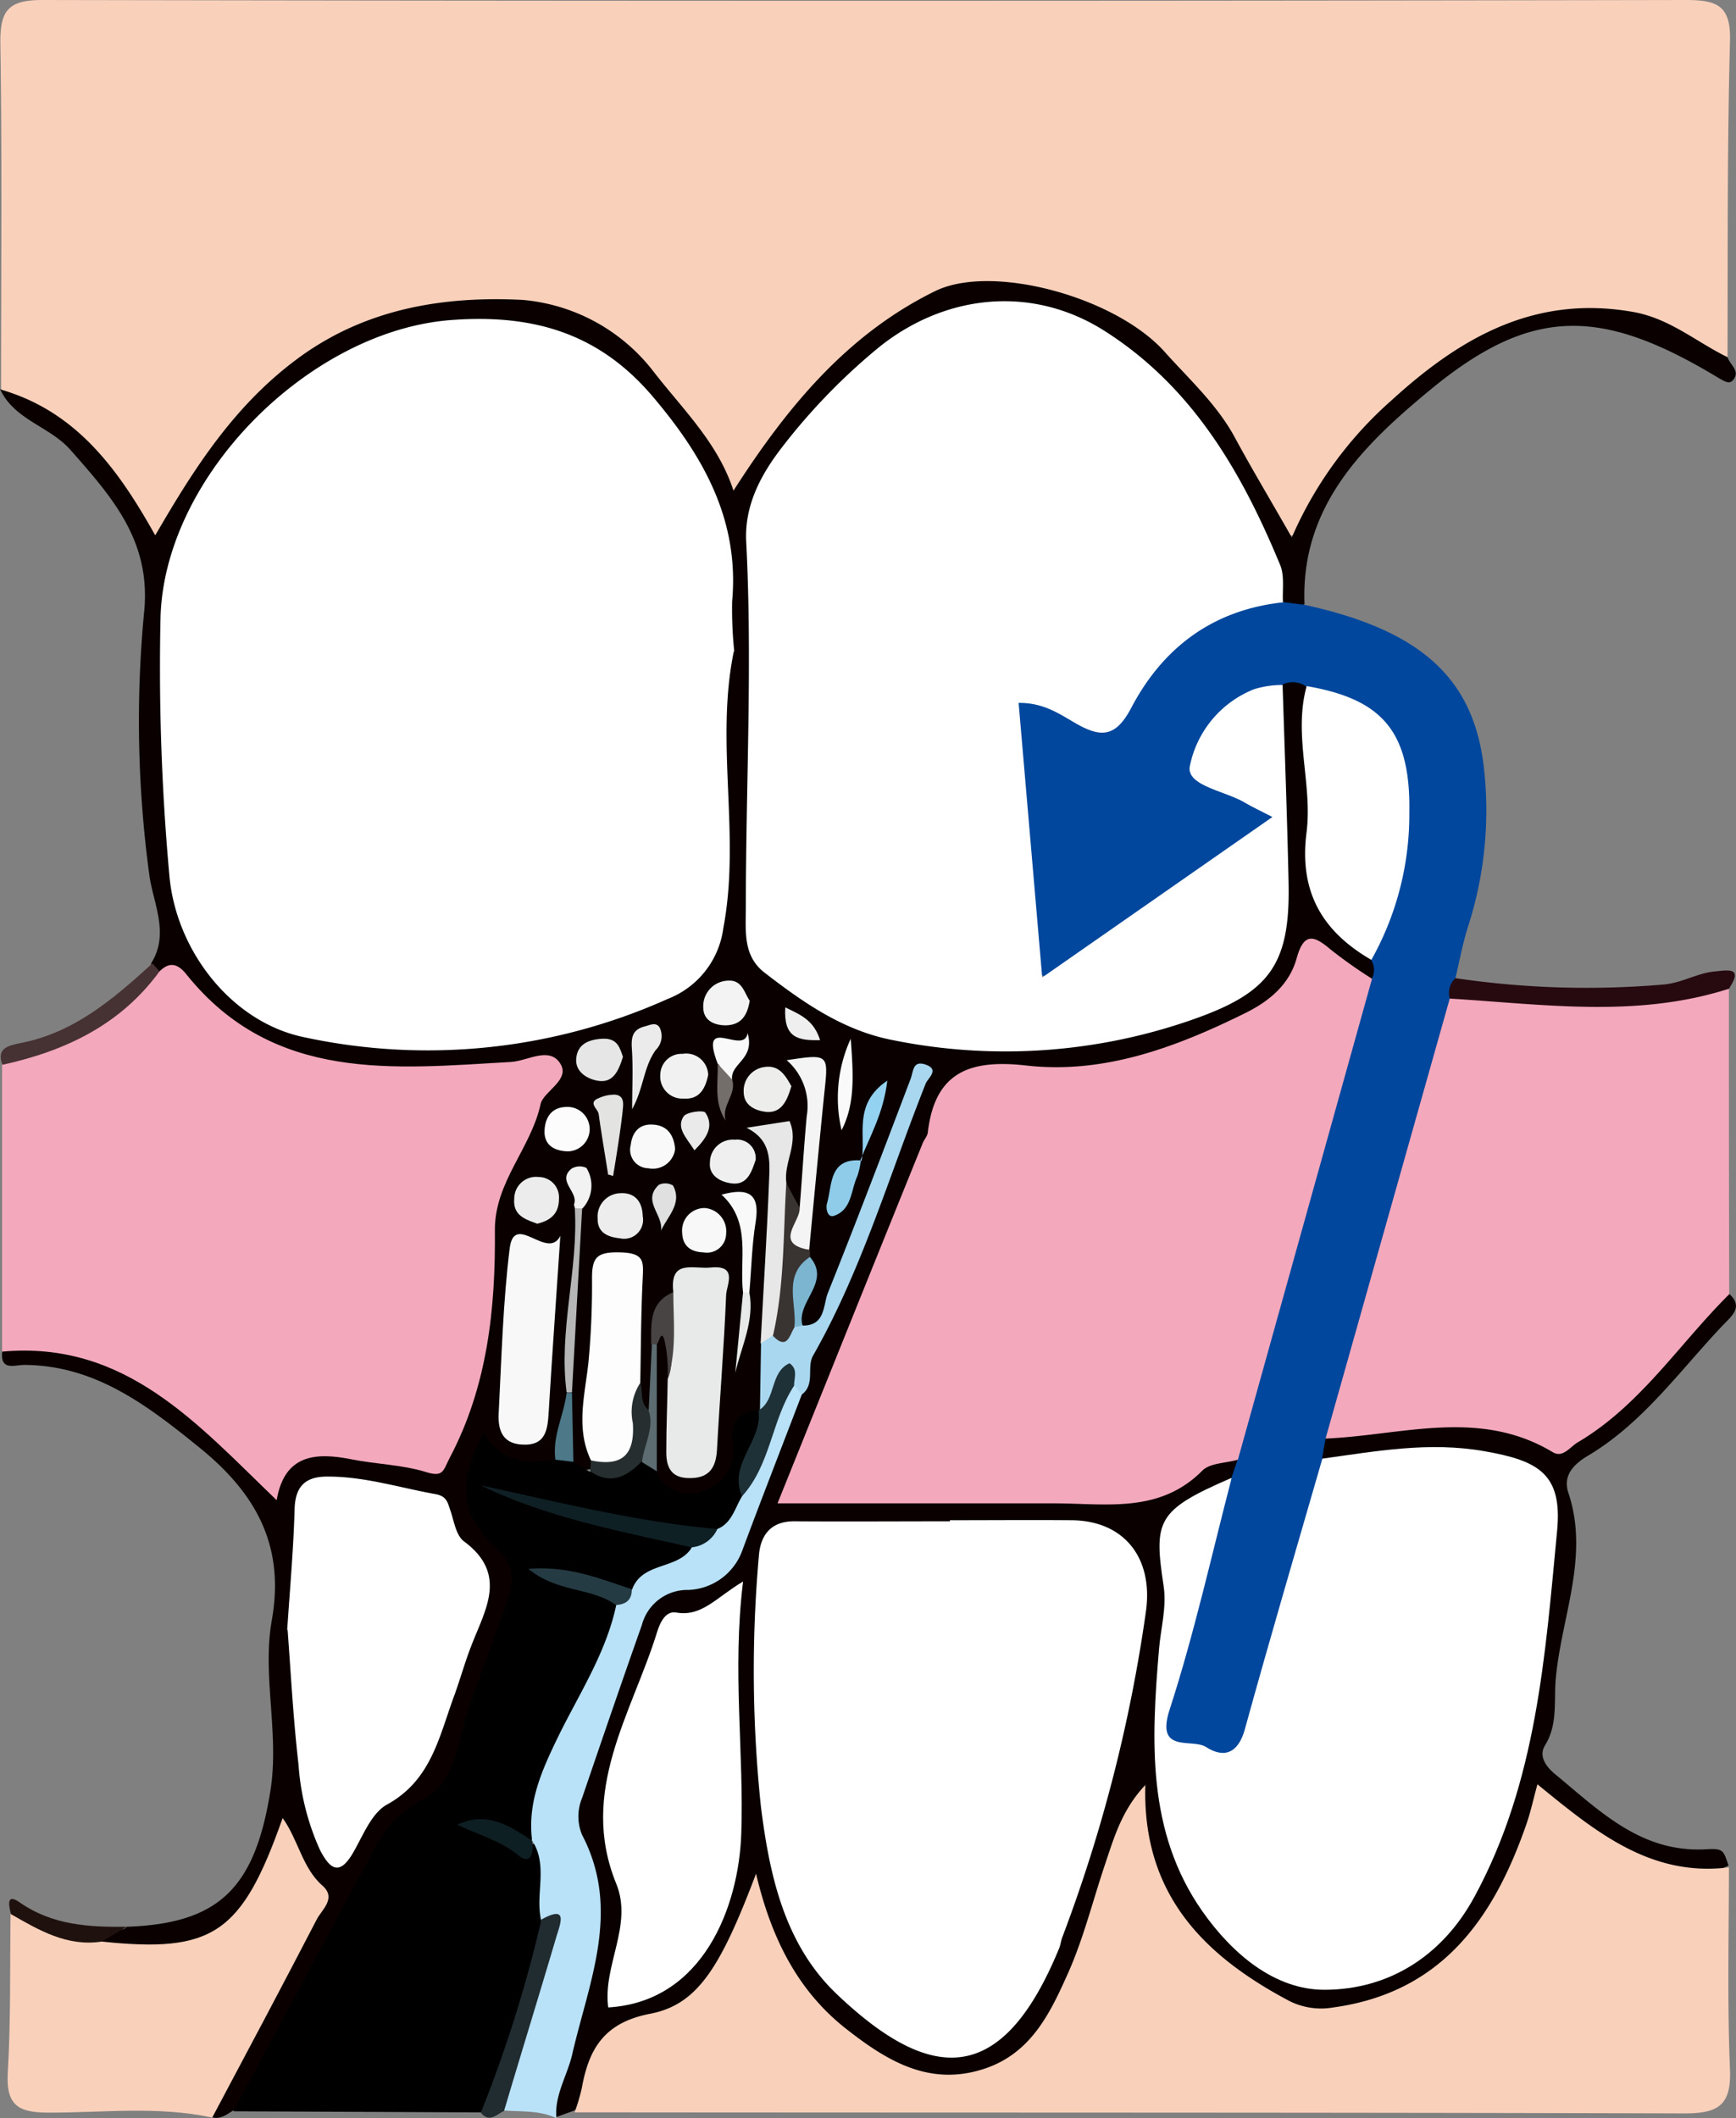 <svg xmlns="http://www.w3.org/2000/svg" width="160.022" height="195.252" viewBox="0 0 160.022 195.252">
  <rect x="0" y="0" width="160.022" height="195.252" fill="#808080" stroke="none"/>
  <g id="img_07_09" transform="translate(0)">
    <g id="c" transform="translate(0)">
      <g id="グループ_530" data-name="グループ 530">
        <path id="パス_5728" data-name="パス 5728" d="M.066,35.916c0-10.642.1-21.284-.065-31.893C-.032,1.038.65,0,3.862,0Q79.636.146,155.379,0c2.888,0,4.153.519,4.056,3.8-.26,9.733-.195,19.434-.227,29.168A2.632,2.632,0,0,1,157,32.51c-9.085-5.9-17.455-3.6-25.242,2.5-4.056,3.18-7.819,6.781-10.253,11.518-.616,1.2-.941,3.017-2.758,2.823-1.622-.162-2.044-1.849-2.66-3.082a44.64,44.64,0,0,0-9.182-12.913c-9.8-9.247-22.841-7.754-30.758,2.336-2.141,2.758-4.8,5.094-6.586,8.144-1.428,2.433-2.725,1.525-3.666-.227-1.33-2.563-3.244-4.672-4.9-6.976a20.315,20.315,0,0,0-11.777-7.787c-3.893-.941-8.241-.195-12.232.811-9.085,2.3-15.249,8.436-19.726,16.385-2.368,4.218-3.082,4.348-5.548.389C8.826,41.789,4.673,38.609.066,35.884Z" transform="translate(0.032)" fill="#f9d0ba"/>
        <path id="パス_5729" data-name="パス 5729" d="M.087,17.988C7.031,20,10.891,25.321,14.3,31.421c3.666-6.327,7.4-12.134,13.335-16.449,6.262-4.542,13.432-5.613,20.538-5.256a17.1,17.1,0,0,1,12.167,6.748C63.03,19.9,66.21,22.985,67.6,27.3,72.569,19.546,78.117,12.862,86.2,8.9c5.256-2.563,16.644.552,21.154,5.613,2.239,2.5,4.737,4.769,6.392,7.754,1.59,2.952,3.309,5.808,5.321,9.344a35.85,35.85,0,0,1,9.247-12.686c6.327-5.775,13.237-9.733,22.322-8.079,3.309.616,5.743,2.758,8.6,4.153.195.681,1.168,1.233.552,2.044-.357.519-.844.162-1.33-.1-10.966-6.651-17.39-6.619-26.8,1.2-6.067,5.029-11.777,10.642-11.421,19.6-1.492,1.136-2.141.13-2.758-1.038-2.6-9.6-7.592-17.585-15.963-23.1-5.872-3.861-12-3.6-17.942,0A37.808,37.808,0,0,0,72.115,25.061a11.608,11.608,0,0,0-2.044,6.976c.324,11.388.162,22.776-.26,34.164a6.2,6.2,0,0,0,2.725,5.678c4.834,3.439,10.123,5.645,16.222,5.71,6.878.065,13.659-.032,20.278-2.433,7.138-2.563,8.825-4.64,8.89-12.167a81.245,81.245,0,0,0-.487-10.869c-.292-2.3-.681-4.64.292-6.911,1.038-1.3,2.076-1.4,3.115,0-.065,4.12.746,8.273.552,12.329-.26,5,1.168,8.857,4.964,11.94.616.908,1.1,1.817.454,2.92-3.472-.357-6.554.681-10.674,3.147-6.327,3.764-13.14,6.294-20.635,5.548-4.932-.487-7.56.876-9.409,5.97Q80.648,102,74.321,116.685c-.876,2.012-.941,2.92,1.784,2.952,9.312.13,18.623-.746,27.9.519,1.363.195,2.044-.973,3.017-1.492,2.206-1.2,4.185-3.244,7.105-2.174.649.876.065,1.525-.422,2.206-4.445,2.206-5.775,5.548-5.645,10.674.195,6.424-.811,12.848.162,19.337,1.1,7.4,4.932,12.394,11.745,15.152,4.12,1.655,11.129-1.557,14.243-6.489a33.459,33.459,0,0,0,4.12-9.182,125.108,125.108,0,0,0,3.893-23.75c.422-5.321-.876-6.781-6.262-7.722a21.872,21.872,0,0,0-10.739.324,3.757,3.757,0,0,1-3.374-.162,2.247,2.247,0,0,1-.26-2.336c6.035-2.758,12.361-2.466,18.493-.941a8.363,8.363,0,0,0,8.436-2.076,82.1,82.1,0,0,0,6.878-7.365c1.1-1.233,2.044-2.725,3.958-2.855,1.363,1.2.292,2.044-.487,2.855-3.991,4.185-7.365,9.02-12.459,12.069-1.265.746-2.4,1.784-1.849,3.439,1.979,5.9-.681,11.518-1.168,17.228-.162,1.979.195,4.153-.973,6.035-.681,1.1.227,2.109.941,2.693,4.056,3.342,7.852,7.2,13.789,6.911,1.687-.1,1.687.032,2.174,1.492-3.828,1.914-7.3.519-10.642-1.233-2.141-1.136-3.991-2.855-6.521-4.412a34.4,34.4,0,0,1-3.5,8.63c-3.342,6.359-8.7,9.636-15.638,10.837-3.861.649-6.457-1.622-9.149-3.439-5.353-3.634-8.793-8.565-9.279-15.379-2.076,5.126-3.082,10.545-5.451,15.444-1.979,4.153-4.12,8.111-9.182,9.312a9.4,9.4,0,0,1-6.781-.584c-6.619-3.472-11.907-8.144-13.627-15.768-1.914,5.58-4.964,10.155-11.193,11.745a4.575,4.575,0,0,0-3.439,3.8c-.324,1.4-.649,2.79-2.012,3.634l-1.687.616c-1.265-1.72-.519-3.472.065-5.159a61.182,61.182,0,0,0,2.563-11.291c.26-1.784.649-3.731-.032-5.353-2.206-5.256-.681-10.123,1.006-15.054.844-2.433,1.655-4.867,2.6-7.3,1.136-2.952,2.823-5.159,6.067-5.937a6.553,6.553,0,0,0,4.575-4.348c1.655-4.056,3.244-8.144,4.867-12.2,4.088-9.279,7.981-18.656,10.837-26.6-1.882,4.737-4.315,11.064-6.749,17.39-.519,1.363-.584,3.6-3.147,3.082-1.557-2.174,1.038-4.348,0-6.554a6.466,6.466,0,0,1-.162-1.1c1.038-5.029,1.1-10.155,1.4-15.249C75,85.506,75,89.5,73.9,93.39c-1.72.1-1.72-1.33-2.174-2.4-.454-1.492,1.006-3.342-.844-4.769,1.557,6.684.681,13.237.13,19.791-.065,1.882.195,3.8-.519,5.645a7.644,7.644,0,0,0-2.109,4.38,4.663,4.663,0,0,1-4.25,4.348c-2.433.292-3.764-1.233-4.412-3.472-.389-3.7,1.038-7.3.519-10.966.065-.584-.162-1.33.552-1.622.552-.227.876.26,1.1.681a7.14,7.14,0,0,1,.552,3.277,55.228,55.228,0,0,0,.1,6.554c.1.714.26,1.655,1.3,1.557.779-.065,1.006-.811,1.006-1.428-.065-4.12.908-8.176.844-12.3,0-2.271-1.006-3.244-3.05-1.363-1.1,1.525-2.79,2.79-2.466,5.029-.13,1.914.292,3.861-.292,5.743-1.59.1-1.557-1.168-1.849-2.174-.195-2.823.032-5.678-.13-8.5-.065-.941.162-2.4-1.3-2.336-1.1.032-1.136,1.33-1.071,2.174.292,5.029-1.3,9.993-.584,15.022a2.271,2.271,0,0,1-.454,1.2c-1.071.324-1.687-.227-2.206-1.071-.649-2.044.357-4.056.162-6.067-.519-5.288,1.168-10.447.779-15.736a5.2,5.2,0,0,1,.292-2.3,4.252,4.252,0,0,0-.324,2.174c.422,5.224-1.3,10.35-.779,15.606a41.412,41.412,0,0,1-.649,6.327c-2.5,2.141-4.672,1.3-6.781-.681-1.979,2.725-.941,5.256,1.006,7.495,2.109,2.433,2.336,4.932,1.2,7.884-1.3,3.374-2.531,6.781-3.6,10.253-1.1,3.5-2.563,6.651-5.9,8.793-2.076,1.33-2.952,3.893-4.12,6.035-2.823,5.224-5.97,10.317-8.176,15.865-.779,1.947-1.784,3.764-3.926,4.575-.584.357-1.168.844-1.947.616-1.265-1.557.227-2.628.811-3.764,2.109-4.153,4.25-8.273,6.586-12.3,1.752-3.05,2.076-5.775-.616-8.663-1.752,3.082-3.017,6.813-6.489,8.468a12.944,12.944,0,0,1-10.48.292c-.357-2.174,1.752-.779,2.336-1.59,8.533-.292,11.81-3.6,13.237-12.524.844-5.288-.779-10.609.13-15.736,1.265-7.105-1.687-11.907-6.781-16-4.7-3.8-9.506-7.495-16.028-7.527-.941,0-2.239.584-2.044-1.265,3.147-1.947,6.262-.941,9.279.227A37.514,37.514,0,0,1,22.7,116.134c1.33,1.4,2.3,2.3,4.283.422,2.174-2.076,5.094-1.233,7.787-.714,5.451,1.071,5.094.876,7.43-3.861,2.368-4.8,1.849-9.9,2.239-14.86.422-5.256,2.92-9.571,4.7-14.211a2.869,2.869,0,0,0,.422-2.336c-3.958.681-8.014.519-12.1.616-7.527.162-14.405-1.33-19.759-7.138a7.319,7.319,0,0,0-2.92-1.882c-.552-.26-1.038-.584-.844-1.33,1.72-2.758.13-5.58-.195-8.209a105.627,105.627,0,0,1-.487-23.944C14.006,32,10.34,27.916,6.479,23.536,4.565,21.363,1.288,20.779-.01,17.924Z" transform="translate(0.01 17.928)" fill="#0a0000"/>
        <path id="パス_5730" data-name="パス 5730" d="M14.553,28.016c.973-1.006,1.784-.649,2.531.324,8.014,9.928,19.077,8.63,29.882,8.014,1.557-.1,3.536-1.46,4.542.162.941,1.492-1.557,2.563-1.817,3.7-.876,4.088-4.25,7.2-4.218,11.648.065,7.235-.681,14.373-4.153,20.959-.616,1.168-.552,1.849-2.206,1.33-2.206-.681-4.575-.714-6.846-1.168-3.374-.681-6.2-.422-6.911,3.764C18.089,69.772,11.438,62.018.05,63.056V36.581c1.265-1.784,3.407-1.525,5.126-2.174C8.843,32.98,11.341,30,14.52,27.984Z" transform="translate(0.145 61.531)" fill="#f3a8bc"/>
        <path id="パス_5731" data-name="パス 5731" d="M16.32,80.9a18.9,18.9,0,0,0,.649-2.206c.649-3.634,2.076-6.035,6.294-6.846,4.38-.844,6.489-4.25,9.766-12.913,1.4,5.937,3.828,10.772,8.273,14.276,3.8,2.985,7.787,5.451,12.978,3.634,4.218-1.492,5.937-5.224,7.56-8.857,1.4-3.18,2.239-6.586,3.342-9.863.844-2.5,1.557-5.061,3.731-7.365-.292,10.09,5.418,15.736,13.237,19.889a6.531,6.531,0,0,0,4.088.616c9.928-1.363,14.73-8.111,17.747-16.741.422-1.168.681-2.4,1.071-3.828,5.288,4.315,10.382,8.565,17.65,7.657,0,6.2-.162,12.426.1,18.623.13,3.342-1.1,4.056-4.218,4.056-34.1-.1-68.166-.065-102.266-.1Z" transform="translate(36.662 113.772)" fill="#f9d0ba"/>
        <path id="パス_5732" data-name="パス 5732" d="M53.949,17.42c.616.065,1.265.162,1.882.227C66.537,19.983,71.469,24.363,72.41,32.7a34.915,34.915,0,0,1-1.428,14.5c-.519,1.59-.811,3.244-1.2,4.867a4.173,4.173,0,0,1,.162,2.433C67.089,65.665,63.65,76.7,60.665,87.825c-.616,2.336-.973,4.834-2.855,6.684l-.324,1.849a8.148,8.148,0,0,1-.422,4.575c-1.752,6.359-3.7,12.686-5.418,19.077-1.168,4.348-3.6,5.256-7.625,3.18-1.038-.552-1.752-1.233-1.492-2.4,1.655-7.689,3.115-15.444,6.586-22.614l.584-1.72c-.876-1.849,0-3.569.454-5.256,3.18-11.842,6.813-23.555,9.831-35.462a5.486,5.486,0,0,1,2.076-3.6A1.7,1.7,0,0,0,62,50.384c.13-3.536,1.947-6.684,2.174-10.188.292-4.38.973-8.89-3.244-12.069-1.557-1.168-3.6-1.492-4.964-2.985a2.159,2.159,0,0,0-2.076-.162c-1.817,1.428-3.991,2.336-5.548,4.153-1.687,2.012-1.947,3.407.681,4.9,5.321,3.05,5.256,3.212.454,6.813-4.575,3.407-9.409,6.392-14.049,9.669C31.984,52.947,30.3,52.2,30.3,48.178c0-5.743-1.265-11.323-1.59-17-.292-5.256,1.006-6.164,5.775-3.991,2.368,1.071,3.828.681,5.126-1.557a18.929,18.929,0,0,1,5.516-5.937c2.6-1.914,5.386-3.536,8.857-2.271Z" transform="translate(64.377 38.093)" fill="#00479d"/>
        <path id="パス_5733" data-name="パス 5733" d="M37.65,69.859,49.1,29.3a2.656,2.656,0,0,1,2.466-.811,58.7,58.7,0,0,0,22.192-.519c.389-.1.714.195,1.071.389,0,9.409,0,18.785.032,28.194-4.607,4.575-8.176,10.22-13.919,13.627-.746.422-1.4,1.492-2.336.941-6.781-4.088-13.919-1.557-20.927-1.265Z" transform="translate(84.537 62.742)" fill="#f3a8bc"/>
        <path id="パス_5734" data-name="パス 5734" d="M6.62,104.645c4.315-8.014,8.6-16.028,12.913-24.009A10.081,10.081,0,0,1,23.913,76c3.277-1.622,3.342-5.386,4.315-8.273,1.1-3.244,2.368-6.456,3.5-9.733.714-2.109,1.071-3.472-.973-5.353-3.374-3.18-3.374-6.035-1.071-10.512,1.557,2.6,3.926,2.952,6.586,2.433a1.331,1.331,0,0,1,1.655.195l1.525.941a45.543,45.543,0,0,0,4.575-1.265,1.411,1.411,0,0,1,1.557,1.2,3.266,3.266,0,0,0,4.477,1.752,3.68,3.68,0,0,0,2.6-4.185c-.227-1.882.357-3.115,2.466-3.115a4.853,4.853,0,0,1,.357.422c.649,2.79-1.882,4.964-1.525,7.722-.324,1.59-1.038,2.855-2.758,3.244-5.775.454-11.064-1.817-16.579-2.952a19.358,19.358,0,0,0-2.336-.681c5.061,2.012,11.1,2.141,16.579,4.477-.065,3.5-3.6,2.855-5.256,4.445-2.271.584-4.12-1.136-6.164-1.168,1.687.616,3.8.552,4.867,2.563.357,2.5-.941,4.51-1.947,6.554-2.336,4.737-4.932,9.344-5.872,14.633-1.817,1.622-2.92-1.038-4.348-.714,1.525.487,2.985,1.72,4.932,1.3,1.363,2.076.746,4.38.844,6.619-.649,5.126-2.531,9.928-4.12,14.795a5.48,5.48,0,0,1-2.368,3.407l-22.776-.1Z" transform="translate(14.891 89.958)"/>
        <path id="パス_5735" data-name="パス 5735" d="M8.882,63.038C19.135,64.109,21.8,62.324,25.559,51.65c1.46,2.044,1.817,4.607,3.666,6.229,1.3,1.136,0,2.174-.487,3.05-3.18,6.132-6.424,12.232-9.669,18.331-4.964-1.071-9.993-.454-15.022-.454-2.725,0-3.991-.552-3.828-3.634.292-4.9.195-9.8.26-14.7,2.888.584,5.548,1.882,8.371,2.531Z" transform="translate(0.494 115.927)" fill="#f9d0ba"/>
        <path id="パス_5736" data-name="パス 5736" d="M34.075,52.732c1.363-.552,1.622-1.979,2.3-3.05,1.46-3.5,1.752-7.527,4.64-10.382.649.032,1.168.195.844,1.038-1.817,4.769-3.7,9.571-5.483,14.373a5.5,5.5,0,0,1-5,3.634,4.329,4.329,0,0,0-4.25,3.212c-1.882,5.321-3.7,10.642-5.516,15.963a4.425,4.425,0,0,0,0,3.407c3.634,6.943.616,13.562-.908,20.213-.454,1.979-1.655,3.764-1.46,5.9-1.525-.746-3.212-.584-4.834-.714-.714-3.309,1.33-6,1.882-9.052.519-2.855,2.433-5.451,1.525-8.565-.519-2.4.681-4.964-.811-7.268h0c-.454-3.5.908-6.489,2.368-9.506,1.947-3.991,4.445-7.754,5.386-12.2.26-.714.973-.973,1.46-1.428.941-2.6,4.25-1.784,5.516-3.893a3.008,3.008,0,0,1,2.368-1.687Z" transform="translate(32.047 88.208)" fill="#b9e2f8"/>
        <path id="パス_5737" data-name="パス 5737" d="M66.96,29.255c-8.5,2.725-17.1,1.428-25.729.908a1.837,1.837,0,0,1,.519-1.882,82.682,82.682,0,0,0,19.207.584c1.72-.162,3.05-1.038,4.672-1.2C66.927,27.535,68.29,27.243,66.96,29.255Z" transform="translate(92.409 61.882)" fill="#260a10"/>
        <path id="パス_5738" data-name="パス 5738" d="M19.2,54.907c2.5-1.4,1.817.26,1.428,1.525-1.59,5.386-3.244,10.739-4.834,16.093-.681.324-1.363,1.136-2.141.162a121.487,121.487,0,0,0,5.58-17.78Z" transform="translate(30.67 122.046)" fill="#202c30"/>
        <path id="パス_5739" data-name="パス 5739" d="M14.643,28.116c-3.6,4.932-8.7,7.333-14.47,8.6-.616-1.557.649-1.784,1.557-1.979,5.029-.941,8.663-4.088,12.264-7.365l.649.714Z" transform="translate(0.054 61.431)" fill="#463133"/>
        <path id="パス_5740" data-name="パス 5740" d="M8.782,57.877c-3.18.487-5.775-1.038-8.371-2.531-.162-.681-.487-1.979.779-1.1,3.05,2.141,6.424,2.3,9.9,2.271Z" transform="translate(0.595 121.088)" fill="#1f110d"/>
        <path id="パス_5741" data-name="パス 5741" d="M57.441,39.685c-1.752,8.436.649,17-.973,25.534a8.14,8.14,0,0,1-5.126,6.521,54.031,54.031,0,0,1-33.645,3.5C11.11,73.817,5.984,67.263,5.4,60.287a212.556,212.556,0,0,1-.811-23.62c.292-13.14,13.821-26.6,26.9-27.513,7.592-.552,13.562,1.3,18.429,7.008,4.64,5.451,8.046,11.356,7.365,18.915a37.252,37.252,0,0,0,.195,4.64Z" transform="translate(10.206 20.338)" fill="#fff"/>
        <path id="パス_5742" data-name="パス 5742" d="M70.766,36.306c-6.457.681-11.1,4.12-14.049,9.733-1.4,2.66-2.725,2.79-5.061,1.46-1.525-.876-3.017-1.947-5.321-1.914l2.174,25.307L69.728,56.1c-1.136-.584-1.817-.908-2.5-1.3-1.817-1.1-5.353-1.557-5.126-3.309a9.684,9.684,0,0,1,5.937-7.17,8.73,8.73,0,0,1,2.628-.389c.195,6.067.422,12.134.552,18.2.162,7.527-1.72,10.123-8.7,12.589a52.193,52.193,0,0,1-27.773,1.947c-4.575-.876-8.273-3.472-11.842-6.229C20.9,68.88,21.19,66.609,21.19,64.4c0-11.226.616-22.452.032-33.71-.162-3.374,1.4-6.229,3.374-8.76a56.446,56.446,0,0,1,8.89-9.149C39.521,7.949,47.5,7.008,54.251,11.291,62.363,16.449,66.9,24.3,70.441,32.866c.422,1.006.195,2.3.26,3.472Z" transform="translate(47.56 19.207)" fill="#fff"/>
        <path id="パス_5743" data-name="パス 5743" d="M76.879,30.375Q70.7,52.518,64.518,74.694c-1.1.324-2.563.292-3.277,1.006-3.958,3.991-8.922,3.017-13.692,3.017H22.08C26.59,67.524,31,56.525,35.447,45.559c.13-.357.454-.681.487-1.038.649-5.548,3.861-6.749,9.052-6.164,7.105.811,13.692-1.622,20.018-4.737,2.3-1.1,4.25-2.66,4.932-5.159.681-2.433,1.622-2.076,3.147-.779a43.7,43.7,0,0,0,3.764,2.66Z" transform="translate(49.59 59.854)" fill="#f3a8bc"/>
        <path id="パス_5744" data-name="パス 5744" d="M39.52,43.212c3.731,0,7.495-.032,11.226,0,4.834.065,7.462,3.5,6.813,8.338a139.633,139.633,0,0,1-7.722,30.109c-.13.357-.162.746-.324,1.1C44.257,95.481,37.7,95.124,29.04,86.883c-4.867-4.64-6.2-11.1-6.976-17.228a119.747,119.747,0,0,1-.195-23.133c.13-1.882,1.071-3.244,3.309-3.212,4.769.032,9.539,0,14.308,0v-.13Z" transform="translate(48.081 96.916)" fill="#fff"/>
        <path id="パス_5745" data-name="パス 5745" d="M39.9,43.993C38.052,51.1,36.462,58.3,34.191,65.309c-1.33,4.088,2.076,2.628,3.342,3.439,1.655,1.071,2.985.616,3.6-1.655,2.3-8.338,4.737-16.612,7.138-24.918,4.964-.681,9.831-1.59,14.957-.681,5,.876,7.17,2.109,6.684,7.3-1.1,11.518-1.882,23.166-7.592,33.71-2.985,5.548-7.949,8.6-13.789,8.63-4.64.032-8.565-3.309-11.323-7.235-5.159-7.365-4.7-15.833-3.991-24.2.162-1.914.714-3.828.422-5.775-.908-6.035-.681-6.976,6.229-9.961Z" transform="translate(73.623 92.275)" fill="#fff"/>
        <path id="パス_5746" data-name="パス 5746" d="M8.15,56.064c.26-3.926.584-7.527.681-11.129.065-2.174,1.071-3.017,3.115-2.985,3.374,0,6.619,1.038,9.9,1.622,1.038.195,1.1.811,1.363,1.557.324.973.519,2.271,1.233,2.79,4.12,3.05,1.914,6.359.649,9.7-.552,1.428-.973,2.92-1.492,4.38-1.428,3.8-2.109,7.917-6.262,10.188-1.4.779-2.174,2.79-3.082,4.38-1.265,2.206-2.141,1.622-3.082-.195a22.762,22.762,0,0,1-1.979-7.852c-.487-4.218-.714-8.5-1.006-12.426Z" transform="translate(18.325 94.155)" fill="#fff"/>
        <path id="パス_5747" data-name="パス 5747" d="M30.023,44.962c-1.006,8.241.1,15.768-.162,23.23-.227,6.651-3.472,15.476-12.264,16-.519-3.861,2.3-7.56.746-11.388-3.5-8.565,1.428-15.671,3.764-23.23.292-.941.811-1.947,1.752-1.784,2.368.422,3.7-1.4,6.164-2.855Z" transform="translate(38.468 100.844)" fill="#fff"/>
        <path id="パス_5748" data-name="パス 5748" d="M37.385,19.49c7.073,1.2,9.636,4.25,9.506,11.68a27.357,27.357,0,0,1-3.5,13.562c-4.542-2.628-6.684-6.294-5.97-11.777.552-4.412-1.233-8.955,0-13.432Z" transform="translate(83.018 43.745)" fill="#fff"/>
        <path id="パス_5749" data-name="パス 5749" d="M17.327,54.758c-1.428-2.985-.552-6.035-.227-9.085a76.828,76.828,0,0,0,.324-7.722c0-1.914.454-2.433,2.628-2.368,2.239.065,2.109.876,2.044,2.433-.162,3.212-.162,6.456-.227,9.669-.649,1.265,0,2.466.13,3.731.324,3.18-1.4,4.38-4.672,3.407Z" transform="translate(37.147 79.855)" fill="#fdfdfd"/>
        <path id="パス_5750" data-name="パス 5750" d="M19.57,38.3c-.357-3.082,1.817-2.109,3.439-2.271,2.563-.26,1.46,1.622,1.428,2.531-.195,4.769-.584,9.506-.844,14.276-.1,1.72-.779,2.628-2.563,2.6-1.784,0-2.141-1.168-2.109-2.563,0-2.206.1-4.38.13-6.586,1.1-2.6-.876-5.418.519-8.014Z" transform="translate(42.497 80.806)" fill="#e8e9e9"/>
        <path id="パス_5751" data-name="パス 5751" d="M19.849,35.221c-.357,5.386-.746,10.772-1.071,16.19-.1,1.687-.26,3.18-2.466,3.05-1.947-.1-2.239-1.557-2.141-3.017.26-5.029.389-10.058,1.006-15.054.422-3.439,3.5,1.168,4.672-1.168Z" transform="translate(31.803 78.693)" fill="#f8f8f8"/>
        <path id="パス_5752" data-name="パス 5752" d="M25.508,60.726l-.681-.844c-.616-.357-.681-1.006-.876-1.687-.26,1.72-.032,3.666-2.4,3.991h.1c.032-2.044.065-4.12.1-6.2a1.743,1.743,0,0,1,1.3-1.2,15.975,15.975,0,0,0,1.72-.714,1.011,1.011,0,0,1,.844.292c2.076,0,1.849-1.882,2.3-3.017,2.628-6.554,5.126-13.14,7.625-19.726.26-.714.195-1.687,1.33-1.33,1.4.454.26,1.265.065,1.752-3.342,8.4-5.872,17.163-10.382,25.08-.616,1.071.195,2.628-1.006,3.569Z" transform="translate(48.401 67.82)" fill="#a8d7ef"/>
        <path id="パス_5753" data-name="パス 5753" d="M23.633,51.609c-.389.26-.746.487-1.136.746.26-5,.584-9.993.779-15.022.065-1.784.26-3.7-2.076-4.867l3.958-.616c.908,2.012-.552,3.8-.292,5.678.876,3.926,1.428,7.852.1,11.81C24.672,50.181,24.509,51.09,23.633,51.609Z" transform="translate(47.615 71.486)" fill="#e8e7e7"/>
        <path id="パス_5754" data-name="パス 5754" d="M23.54,43.913c.227-2.823.389-5.645.649-8.436a5.578,5.578,0,0,0-1.849-5.159c3.893-.584,3.861-.584,3.472,3.017-.487,4.8-.941,9.636-1.4,14.47-2.336-.292-2.5-1.006-.908-3.893Z" transform="translate(50.174 67.405)" fill="#f4f4f4"/>
        <path id="パス_5755" data-name="パス 5755" d="M24.416,35.881c.065,1.363-2.466,3.309.908,3.893a2.4,2.4,0,0,1,.032.681c-.584,2.109-.908,4.315-1.428,6.457-.454.746-.681,2.141-1.979.779,1.071-4.64.941-9.377,1.233-14.081l1.233,2.3Z" transform="translate(49.299 75.437)" fill="#393331"/>
        <path id="パス_5756" data-name="パス 5756" d="M23.167,31.89c-.26,1.265-.811,2.271-2.239,2.174a2.036,2.036,0,0,1-2.174-2.206A1.95,1.95,0,0,1,20.8,29.943a2.03,2.03,0,0,1,2.368,1.947Z" transform="translate(42.112 67.196)" fill="#f1f1f1"/>
        <path id="パス_5757" data-name="パス 5757" d="M16.684,37.728c-1.1-.389-2.206-.779-2.076-2.271a2.01,2.01,0,0,1,2.271-2.012,1.871,1.871,0,0,1,1.849,2.012c0,1.4-.811,2.012-2.044,2.3Z" transform="translate(32.795 75.049)" fill="#ececec"/>
        <path id="パス_5758" data-name="パス 5758" d="M21.123,36.014a1.746,1.746,0,0,1-2.109,2.044c-.941-.1-2.076-.422-2.044-1.817a2.151,2.151,0,0,1,2.044-2.336C20.345,33.808,21.091,34.619,21.123,36.014Z" transform="translate(38.121 76.082)" fill="#eeeded"/>
        <path id="パス_5759" data-name="パス 5759" d="M25.5,32.138c-.389,1.33-.908,2.433-2.271,2.336-.973-.1-2.076-.552-2.109-1.784a2.212,2.212,0,0,1,2.012-2.368c1.33-.162,1.914.941,2.4,1.817Z" transform="translate(47.435 68.019)" fill="#ededec"/>
        <path id="パス_5760" data-name="パス 5760" d="M24.385,34.23C24,35.365,23.606,36.6,22.146,36.4c-1.006-.13-2.109-.714-1.979-1.947a2.112,2.112,0,0,1,2.3-2.076,1.709,1.709,0,0,1,1.914,1.849Z" transform="translate(45.274 72.675)" fill="#efefef"/>
        <path id="パス_5761" data-name="パス 5761" d="M16.222,51.55c-.779-5.743,1.1-11.356.746-17.066.26-.357.487-.324.681.032l-.941,17h-.487Z" transform="translate(36.014 76.833)" fill="#b7b6b7"/>
        <path id="パス_5762" data-name="パス 5762" d="M16.825,46.428c2.823.584,4.056-.454,3.861-3.439a4.871,4.871,0,0,1,.681-3.7c.292.811-.065,1.817.746,2.466,1.006,1.752.519,3.309-.616,4.769-1.363,1.4-2.855,2.206-4.737.908l.065-1.071Z" transform="translate(37.65 88.185)" fill="#272e30"/>
        <path id="パス_5763" data-name="パス 5763" d="M17.634,35.544c-1.265-.032-2.141-.552-2.174-1.752,0-1.233.552-2.271,1.914-2.336a2.049,2.049,0,1,1,.227,4.088Z" transform="translate(34.732 70.583)" fill="#fcfcfc"/>
        <path id="パス_5764" data-name="パス 5764" d="M21.479,34.32a2.155,2.155,0,0,1,1.947,2.368,1.766,1.766,0,0,1-2.076,1.72c-1.071-.032-1.947-.487-1.979-1.849a2.072,2.072,0,0,1,2.076-2.239Z" transform="translate(43.508 77.03)" fill="#f8f8f8"/>
        <path id="パス_5765" data-name="パス 5765" d="M24.253,29.711c-.227,1.4-.811,2.239-2.206,2.271-1.168,0-2.076-.519-2.076-1.655a2.355,2.355,0,0,1,2.336-2.466C23.571,27.8,23.766,29.03,24.253,29.711Z" transform="translate(44.855 62.529)" fill="#f3f3f3"/>
        <path id="パス_5766" data-name="パス 5766" d="M20.68,31.167c-.422,1.363-.941,2.5-2.4,2.206-1.006-.195-2.012-.876-1.914-2.012.1-1.363,1.168-1.784,2.433-1.849,1.4-.065,1.59.876,1.882,1.687Z" transform="translate(36.748 66.232)" fill="#e7e6e6"/>
        <path id="パス_5767" data-name="パス 5767" d="M22.469,43.138c-.357-3.082.811-6.456-1.979-9.02,2.4-.649,3.569-.162,3.147,2.5-.357,2.141-.389,4.348-.584,6.521q-.292.535-.584,0Z" transform="translate(46.022 75.999)" fill="#f9f9f9"/>
        <path id="パス_5768" data-name="パス 5768" d="M17.979,36.89c0-1.882.1-3.8-.032-5.645-.065-1.071.162-1.687,1.2-1.947.487-.13,1.038-.422,1.363.1a1.785,1.785,0,0,1-.357,2.076c-1.136,1.59-1.1,3.5-2.174,5.451Z" transform="translate(40.291 65.311)" fill="#ecebeb"/>
        <path id="パス_5769" data-name="パス 5769" d="M22.011,34.224a2.068,2.068,0,0,1-2.466,1.752,1.7,1.7,0,0,1-1.622-2.141c.13-1.2.811-1.947,1.979-1.882C21.233,31.985,21.914,32.861,22.011,34.224Z" transform="translate(40.218 71.708)" fill="#f9f9f9"/>
        <path id="パス_5770" data-name="パス 5770" d="M18.2,38.506c-.292-1.882-.616-3.731-.876-5.613-.065-.487-1.071-1.071.065-1.492a3.407,3.407,0,0,1,1.492-.292c.908.13.681,1.038.649,1.557-.227,1.979-.552,3.958-.876,5.937l-.422-.13Z" transform="translate(37.861 69.794)" fill="#e3e3e2"/>
        <path id="パス_5771" data-name="パス 5771" d="M20.537,36.71c0,2.693.324,5.386-.519,8.014a13.674,13.674,0,0,0-.324-3.7c-.324-.811-.454.292-.681.487h-.519c0-1.882-.195-3.861,2.044-4.8Z" transform="translate(41.53 82.394)" fill="#474443"/>
        <path id="パス_5772" data-name="パス 5772" d="M19.074,38.19h.519V49.9l-1.363-.844c.162-1.59,1.168-3.082.616-4.769.1-2.012.195-4.056.292-6.067Z" transform="translate(40.949 85.716)" fill="#5c6c71"/>
        <path id="パス_5773" data-name="パス 5773" d="M26.645,32.972a7.642,7.642,0,0,1-.324,1.492c-.616,1.3-.487,3.082-2.141,3.666-.616.227-.779-.649-.681-1.071.519-1.752.162-4.283,3.212-4.023l-.065-.1Z" transform="translate(52.715 73.933)" fill="#8eccea"/>
        <path id="パス_5774" data-name="パス 5774" d="M22.664,42.166c.227-2.206-1.1-4.769,1.428-6.456,2.012,2.336-1.3,4.12-.681,6.327a7.234,7.234,0,0,1-.746.13Z" transform="translate(50.564 80.15)" fill="#7cb5d0"/>
        <path id="パス_5775" data-name="パス 5775" d="M24.981,29.51c.26,3.472.389,6.035-.844,8.436A13.1,13.1,0,0,1,24.981,29.51Z" transform="translate(53.438 66.234)" fill="#fafafa"/>
        <path id="パス_5776" data-name="パス 5776" d="M24.537,38.1c.422-2.368-.844-5.224,2.368-7.4-.357,3.017-1.59,5.094-2.466,7.3l.065.1Z" transform="translate(54.887 68.905)" fill="#94d2f1"/>
        <path id="パス_5777" data-name="パス 5777" d="M20.683,32.173c-1.784-4.672,2.433-.681,2.758-2.823.714,2.433-1.622,2.79-1.428,4.283-1.557.519-.714-1.136-1.33-1.46Z" transform="translate(45.472 65.875)" fill="#f9f9fa"/>
        <path id="パス_5778" data-name="パス 5778" d="M16.843,39.57h.487l.13,6.359L15.8,45.734c-.292-2.174.779-4.088,1.038-6.164Z" transform="translate(35.393 88.814)" fill="#4c7888"/>
        <path id="パス_5779" data-name="パス 5779" d="M19.331,37.969c.227-1.46-1.784-2.758-.195-4.218a1.391,1.391,0,0,1,1.3.065C21.311,35.438,19.98,36.606,19.331,37.969Z" transform="translate(41.6 75.458)" fill="#e0e0e0"/>
        <path id="パス_5780" data-name="パス 5780" d="M20.582,35.163c-.779-1.2-1.687-2.076-1.006-3.115.26-.422,1.849-.616,2.012-.357.844,1.265.1,2.368-1.006,3.472Z" transform="translate(43.432 70.867)" fill="#ebeaea"/>
        <path id="パス_5781" data-name="パス 5781" d="M21.594,36.72h.584c.487,2.563-.714,4.932-1.3,7.4Z" transform="translate(46.897 82.417)" fill="#e8e9e9"/>
        <path id="パス_5782" data-name="パス 5782" d="M17.545,37.007a4.793,4.793,0,0,1-.681-.032c0-.13-.1-.26-.065-.357.422-1.136-1.622-2.141-.227-3.277a1.462,1.462,0,0,1,1.363-.065,3.091,3.091,0,0,1-.389,3.764Z" transform="translate(36.118 74.376)" fill="#f2f2f2"/>
        <path id="パス_5783" data-name="パス 5783" d="M22.31,28.62c1.492.714,2.628,1.2,3.212,3.017C23.413,31.7,22.147,31.378,22.31,28.62Z" transform="translate(50.075 64.237)" fill="#efefef"/>
        <path id="パス_5784" data-name="パス 5784" d="M20.405,30.22l1.33,1.46c.454,1.363-1.038,2.4-.584,3.8C20.016,33.789,20.47,31.972,20.405,30.22Z" transform="translate(45.749 67.828)" fill="#746e6b"/>
        <path id="パス_5785" data-name="パス 5785" d="M35.453,46.223a2.894,2.894,0,0,1-2.368,1.687C26.5,46.418,19.814,45.185,13.65,42.2c7.268,1.557,14.405,3.374,21.8,4.023Z" transform="translate(30.67 94.717)" fill="#0f2025"/>
        <path id="パス_5786" data-name="パス 5786" d="M22.81,43.078c1.655-.973,1.006-3.5,2.855-4.348.811.552.422,1.363.422,2.076-2.076,3.147-2.141,7.268-4.8,10.188-1.3-2.985,1.914-5.094,1.525-7.884Z" transform="translate(47.109 86.928)" fill="#1e3137"/>
        <path id="パス_5787" data-name="パス 5787" d="M24.539,46.514c0,1.006-.584,1.363-1.46,1.428C20.84,46.287,17.725,46.839,15,44.6c3.828-.292,6.651.941,9.539,1.882Z" transform="translate(33.7 100.006)" fill="#253b43"/>
        <path id="パス_5788" data-name="パス 5788" d="M19.891,53.688c.162,1.006-.1,2.271-1.233,1.363-1.72-1.428-3.731-1.914-5.678-2.855,2.66-1.265,4.769.032,6.878,1.46h0Z" transform="translate(29.166 115.998)" fill="#0e1f23"/>
      </g>
    </g>
  </g>
</svg>
